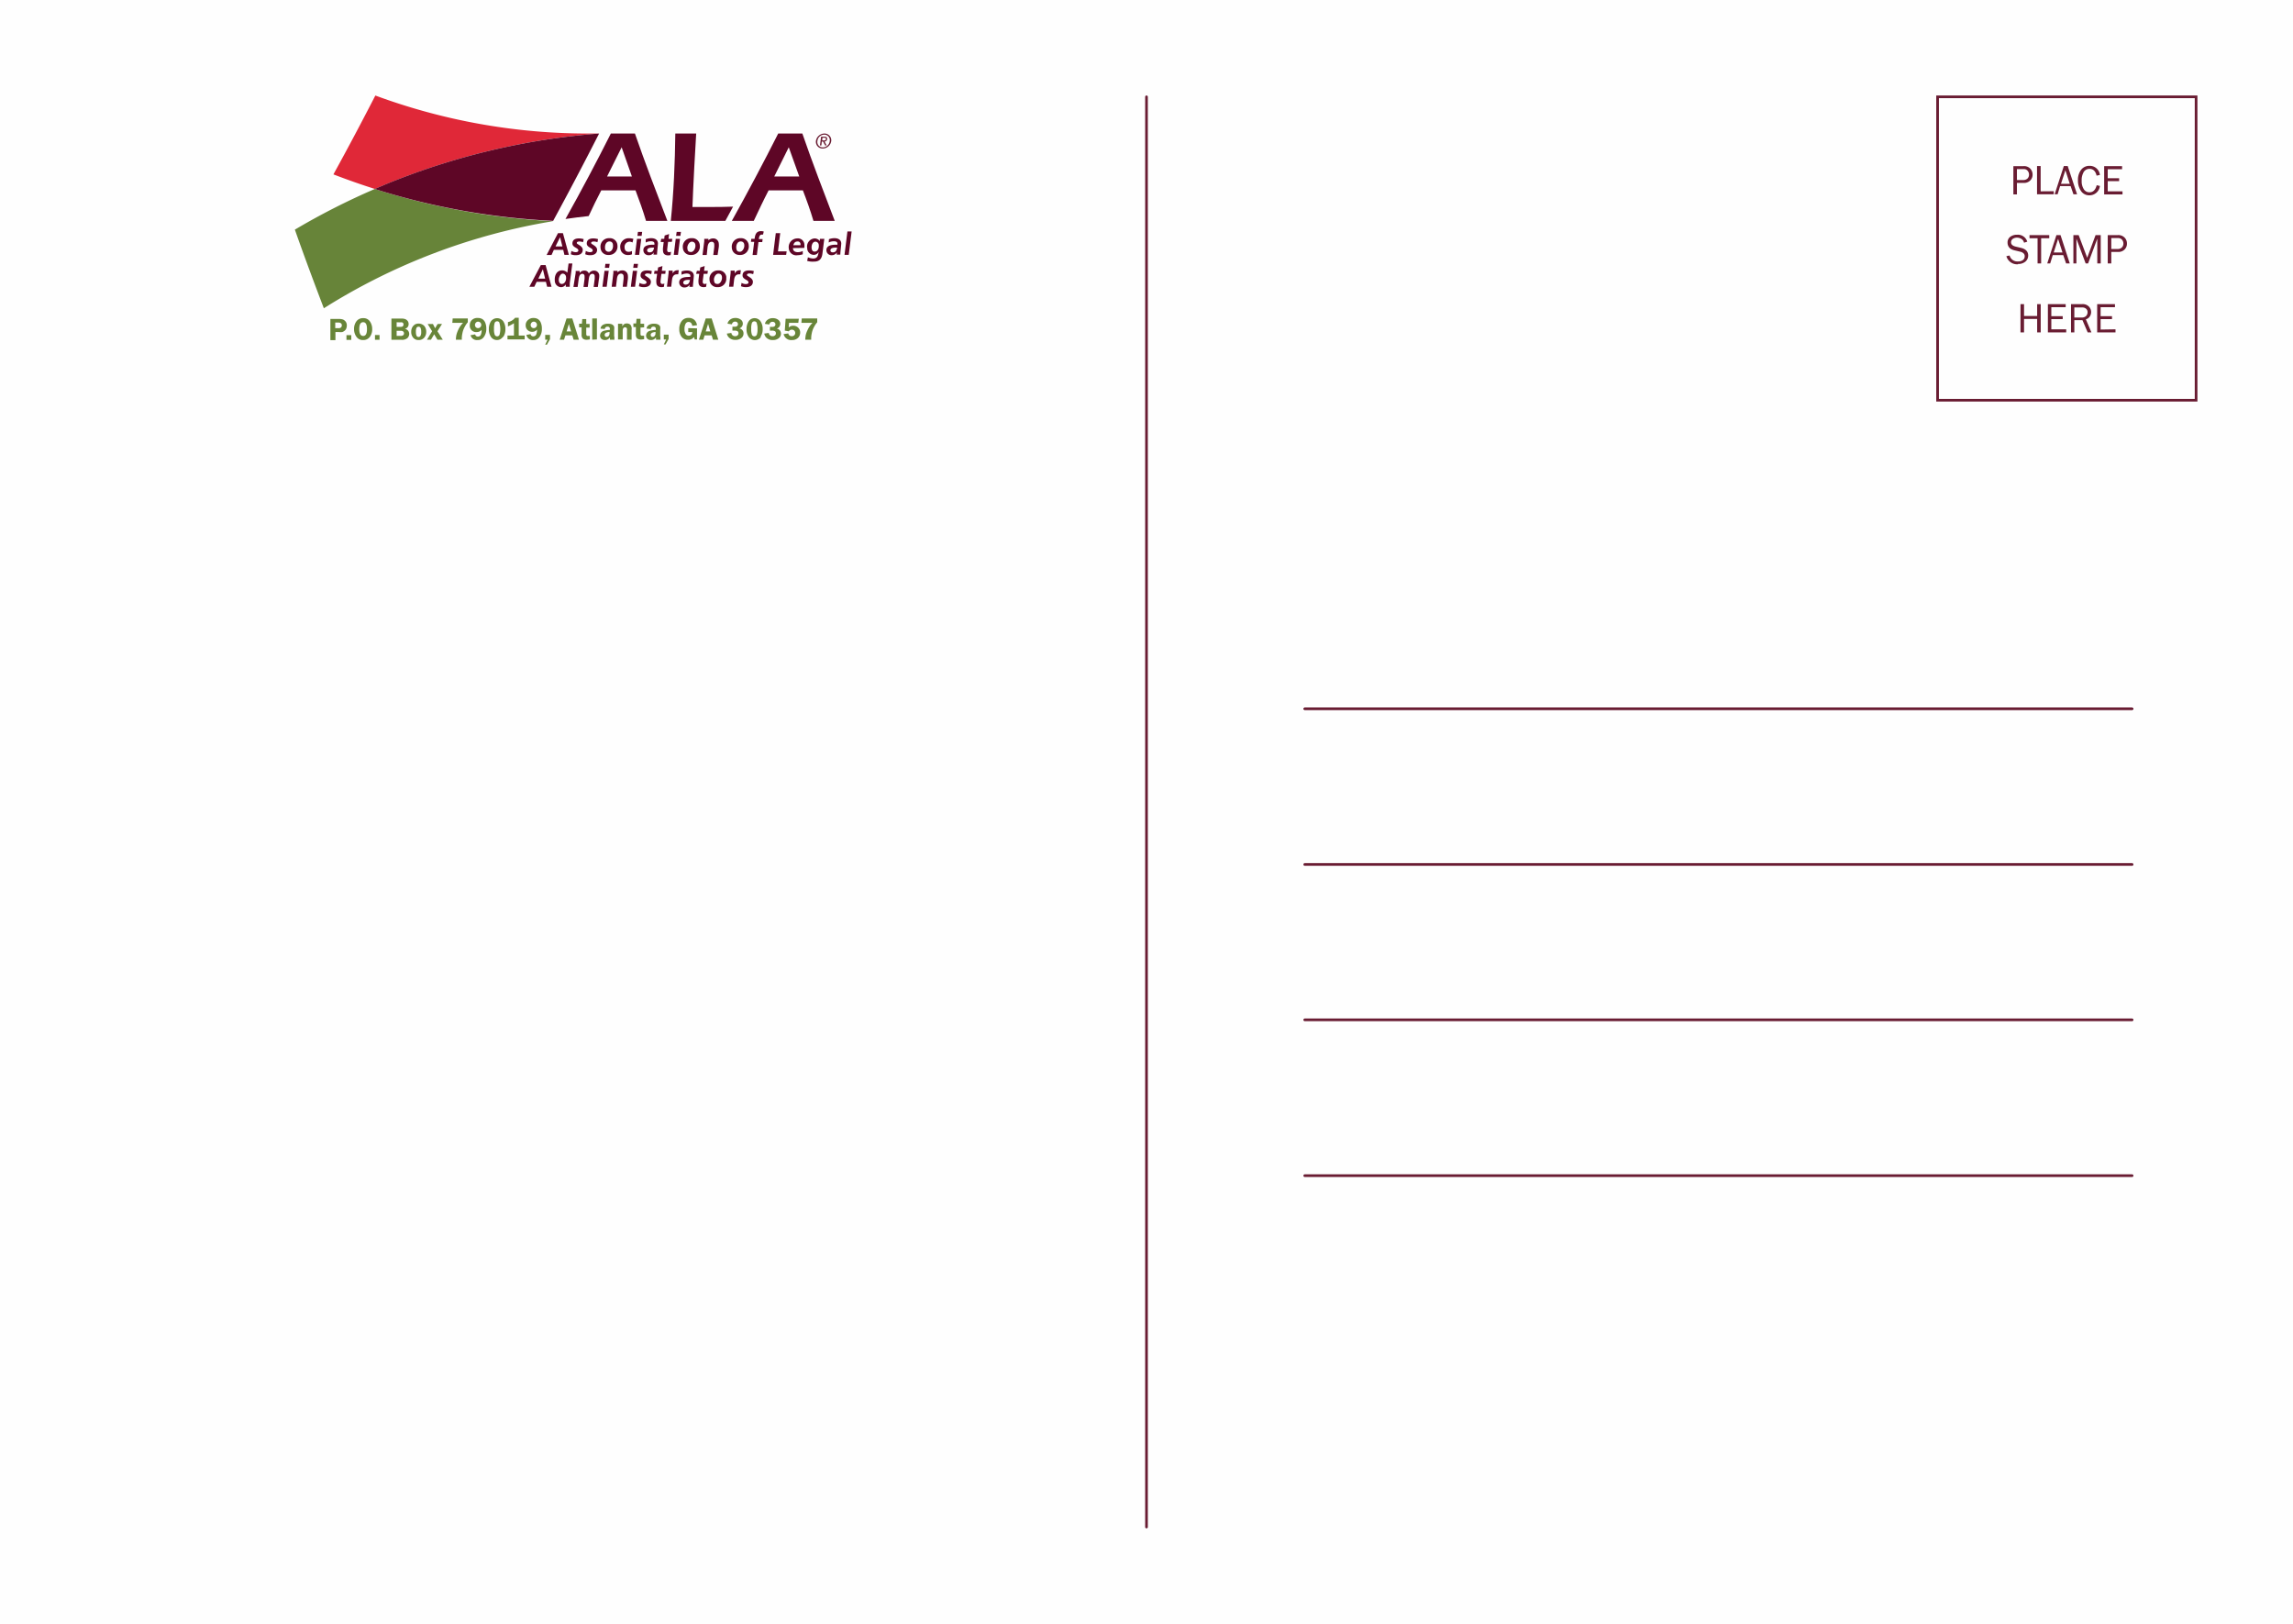 <svg xmlns="http://www.w3.org/2000/svg" viewBox="0 0 386.64 273.87">
  <defs>
    <style>
      .cls-1 {
        fill: #fefefe;
      }

      .cls-2 {
        fill: #691c32;
      }

      .cls-3, .cls-7 {
        fill: none;
        stroke: #691c32;
        stroke-width: 0.45px;
      }

      .cls-4 {
        fill: #5e0626;
      }

      .cls-5 {
        fill: #e02838;
      }

      .cls-6 {
        fill: #678439;
      }

      .cls-7 {
        stroke-linecap: round;
        stroke-linejoin: round;
      }

      .cls-8 {
        fill: #688539;
      }
    </style>
  </defs>
  <title>Hawaii 2</title>
  <g id="Layer_2" data-name="Layer 2">
    <g id="Layer_1-2" data-name="Layer 1">
      <g>
        <rect class="cls-1" width="386.64" height="273.87"/>
        <path class="cls-2" d="M340.09,30.85h1.15a1.46,1.46,0,0,0,1.08-.4,1.36,1.36,0,0,0,.41-1,1.48,1.48,0,0,0-.38-1,1.46,1.46,0,0,0-1.17-.43h-1.69v4.77h.6V30.85Zm0-2.33h1.14a.79.79,0,0,1,.66.28,1,1,0,0,1,.24.64.92.92,0,0,1-.26.67,1,1,0,0,1-.69.25h-1.09V28.52Zm4,3.75V28h-.61v4.77h2.82v-.52Z"/>
        <path class="cls-2" d="M348.65,28H348l-1.55,4.77h.5l.42-1.39h1.77l.48,1.39h.61L348.65,28ZM347.52,31l.74-2.29L349,31Zm4.79,1.43a1.08,1.08,0,0,1-.95-.53,2.44,2.44,0,0,1-.35-1.4,2.72,2.72,0,0,1,.34-1.49,1.13,1.13,0,0,1,1-.53c.58,0,1,.38,1.17,1.14l.56-.11a1.71,1.71,0,0,0-1.72-1.54,1.75,1.75,0,0,0-1.45.67,2.74,2.74,0,0,0-.53,1.77,3.08,3.08,0,0,0,.51,1.8,1.64,1.64,0,0,0,1.42.73,1.76,1.76,0,0,0,1.77-1.58l-.54-.12c-.2.79-.61,1.19-1.21,1.19Z"/>
        <polygon class="cls-2" points="355.4 32.27 355.4 30.55 357.32 30.55 357.32 30.06 355.4 30.06 355.4 28.54 357.82 28.54 357.82 28.02 354.8 28.02 354.8 32.79 357.89 32.79 357.89 32.27 355.4 32.27 355.4 32.27"/>
        <path class="cls-2" d="M340.23,44.52a1.86,1.86,0,0,0,1.3-.41,1.33,1.33,0,0,0,.46-1c0-.68-.41-1.12-1.23-1.31l-.89-.21c-.52-.13-.77-.37-.77-.72a.68.68,0,0,1,.3-.59,1.3,1.3,0,0,1,.7-.2,1.41,1.41,0,0,1,.74.21,1,1,0,0,1,.45.64l.54-.17a1.64,1.64,0,0,0-1.71-1.17,1.86,1.86,0,0,0-1.16.35,1.17,1.17,0,0,0-.45,1,1.25,1.25,0,0,0,.17.64,1.13,1.13,0,0,0,.4.41,2.28,2.28,0,0,0,.6.23l1,.24a1.13,1.13,0,0,1,.5.25.61.61,0,0,1,.22.49.78.78,0,0,1-.29.65,1.29,1.29,0,0,1-.85.24,1.35,1.35,0,0,1-1.41-1l-.54.12a1.89,1.89,0,0,0,2,1.36Zm3.94-4.34h1.37v-.53h-3.33v.53h1.36v4.25h.6V40.18Z"/>
        <path class="cls-2" d="M347.43,39.65h-.68l-1.55,4.78h.5l.43-1.4h1.77l.48,1.4H349l-1.56-4.78Zm-1.14,2.93.74-2.29.74,2.29Zm7.93-2.93h-.87l-1.41,3.82-1.44-3.82h-.89v4.78h.51V40.26l1.56,4.17h.41l1.55-4.17v4.17h.58V39.65ZM356,42.49h1.16a1.45,1.45,0,0,0,1.07-.4,1.35,1.35,0,0,0,.41-1,1.39,1.39,0,0,0-.38-1,1.47,1.47,0,0,0-1.17-.44h-1.69v4.78h.6V42.49Zm0-2.34h1.14a.85.85,0,0,1,.67.28,1,1,0,0,1,.23.64.9.9,0,0,1-.26.67.92.92,0,0,1-.68.25H356V40.15Z"/>
        <path class="cls-2" d="M344.1,51.29h-.6v2h-2.21v-2h-.6v4.77h.6V53.79h2.21v2.27h.6V51.29Zm1.79,4.25V53.82h1.92v-.49h-1.92V51.81h2.42v-.52h-3v4.77h3.09v-.52Zm5.82-1.69a1.12,1.12,0,0,0,.68-.5,1.33,1.33,0,0,0-.16-1.64,1.45,1.45,0,0,0-1.14-.42h-1.88v4.77h.56V54h1.37l.88,2.06h.63l-.94-2.21Zm-1.94-2h1.32a1,1,0,0,1,.65.21.73.73,0,0,1,.26.59.91.91,0,0,1-.24.64,1,1,0,0,1-.74.26h-1.25v-1.7Zm4.43,3.73V53.82h1.92v-.49H354.2V51.81h2.42v-.52h-3v4.77h3.09v-.52Z"/>
        <rect class="cls-3" x="326.71" y="16.33" width="43.59" height="51.17"/>
        <path class="cls-4" d="M94.09,39.32h.83l1,3.66h-.75l-.2-.84H93.39L93,43h-.83Zm-.42,2.24h1.16L94.44,40h0Z"/>
        <path class="cls-4" d="M98.31,40.85a1.73,1.73,0,0,0-.6-.12c-.21,0-.47.05-.45.27s1,.47,1,1.13-.54.91-1.16.91a2.1,2.1,0,0,1-.85-.16l.1-.56a1.51,1.51,0,0,0,.71.21c.24,0,.48-.08.46-.3,0-.44-1-.48-1-1.16s.54-.86,1.11-.86a3.09,3.09,0,0,1,.79.12Z"/>
        <path class="cls-4" d="M100.74,40.85a1.83,1.83,0,0,0-.6-.12c-.22,0-.48.05-.46.27s1,.47,1,1.13-.54.91-1.15.91a2.07,2.07,0,0,1-.85-.16l.1-.56a1.44,1.44,0,0,0,.7.21c.24,0,.48-.08.46-.3,0-.44-1-.48-1-1.16s.55-.86,1.11-.86a3,3,0,0,1,.79.12Z"/>
        <path class="cls-4" d="M104.11,41.4A1.42,1.42,0,0,1,102.62,43a1.27,1.27,0,0,1-1.36-1.23,1.42,1.42,0,0,1,1.48-1.6,1.27,1.27,0,0,1,1.37,1.19m-.75,0c0-.35-.18-.64-.59-.64-.57,0-.8.61-.75,1.1a.59.59,0,0,0,.61.64c.56,0,.78-.63.73-1.1"/>
        <path class="cls-4" d="M106.65,40.9a1,1,0,0,0-.53-.14.87.87,0,0,0-.8,1c0,.36.18.71.68.71a1.29,1.29,0,0,0,.56-.14l0,.56a1.58,1.58,0,0,1-.68.12,1.23,1.23,0,0,1-1.28-1.16,1.42,1.42,0,0,1,1.47-1.67,2.61,2.61,0,0,1,.73.11Z"/>
        <path class="cls-4" d="M107.41,40.28h.72l-.35,2.7h-.71Zm.16-1.17h.71l-.09.67h-.71Z"/>
        <path class="cls-4" d="M110.25,42.56h0a.93.93,0,0,1-.84.48.85.85,0,0,1-.92-.77c-.08-.89.93-1,1.61-1h.24a.59.59,0,0,0,0-.23c0-.27-.33-.35-.58-.35a2,2,0,0,0-.88.21l0-.56a2.63,2.63,0,0,1,.92-.17c.55,0,1.09.2,1.14.84,0,.36-.14,1.42-.16,1.93h-.6Zm-.71,0c.54,0,.67-.36.74-.8H110c-.34,0-.92.06-.88.52a.37.37,0,0,0,.39.28"/>
        <path class="cls-4" d="M111.49,40.28H112l.07-.56.75-.25-.1.81h.64l-.07.51h-.64L112.51,42a.73.73,0,0,0,0,.26.27.27,0,0,0,.29.27.91.91,0,0,0,.35-.07l-.08.55a1.59,1.59,0,0,1-.38.06c-.48,0-.84-.19-.89-.71a2.7,2.7,0,0,1,0-.63l.11-.91h-.51Z"/>
        <path class="cls-4" d="M113.94,40.28h.72l-.34,2.7h-.71Zm.16-1.17h.72l-.09.67H114Z"/>
        <path class="cls-4" d="M118,41.4A1.41,1.41,0,0,1,116.5,43a1.28,1.28,0,0,1-1.36-1.23,1.42,1.42,0,0,1,1.48-1.6A1.27,1.27,0,0,1,118,41.4m-.74,0c0-.35-.19-.64-.61-.64s-.79.61-.75,1.1.21.64.63.64.77-.63.73-1.1"/>
        <path class="cls-4" d="M118.75,40.66c0-.16,0-.3,0-.38h.7l0,.26h0a1.07,1.07,0,0,1,.75-.33.92.92,0,0,1,1,.87,2.77,2.77,0,0,1,0,.59L121,43h-.73l.16-1.28a3.38,3.38,0,0,0,0-.56.4.4,0,0,0-.43-.38c-.49,0-.63.46-.69.86L119.17,43h-.71Z"/>
        <path class="cls-4" d="M126.25,41.4A1.42,1.42,0,0,1,124.76,43a1.27,1.27,0,0,1-1.36-1.23,1.42,1.42,0,0,1,1.48-1.6,1.28,1.28,0,0,1,1.37,1.19m-.75,0c0-.35-.18-.64-.6-.64-.57,0-.79.61-.75,1.1s.21.64.62.64.78-.63.73-1.1"/>
        <path class="cls-4" d="M127.17,40.79h-.55l.06-.51h.56c.08-.69.26-1.3,1.09-1.3a1.47,1.47,0,0,1,.45.07l-.12.52a.54.54,0,0,0-.22,0c-.4,0-.44.46-.49.75h.64l-.06.51h-.64L127.62,43h-.72Z"/>
        <polygon class="cls-4" points="130.81 39.32 131.56 39.32 131.18 42.4 132.64 42.4 132.56 42.98 130.36 42.98 130.81 39.32"/>
        <path class="cls-4" d="M133.71,41.84c0,.5.34.69.83.69a1.91,1.91,0,0,0,.82-.2l0,.56a3,3,0,0,1-.86.15A1.27,1.27,0,0,1,133,41.86a1.46,1.46,0,0,1,1.41-1.65,1.09,1.09,0,0,1,1.22,1,3,3,0,0,1,0,.6Zm1.27-.48v-.18a.45.45,0,0,0-.5-.45c-.44,0-.61.26-.71.63Z"/>
        <path class="cls-4" d="M136.23,43.39a2.46,2.46,0,0,0,.88.21c.76,0,.82-.52.94-1.14h0a.92.92,0,0,1-.88.52,1.12,1.12,0,0,1-1.06-1.14,1.36,1.36,0,0,1,1.25-1.63,1.08,1.08,0,0,1,.88.46l0-.39H139l-.06.38-.25,2c-.09.89-.43,1.46-1.43,1.46A3.29,3.29,0,0,1,136.1,44Zm1.26-2.63c-.51,0-.68.67-.64,1.07s.19.6.51.6c.57,0,.75-.59.7-1.11a.57.57,0,0,0-.57-.56"/>
        <path class="cls-4" d="M141.12,42.56h0a1,1,0,0,1-.85.48.85.85,0,0,1-.92-.77c-.08-.89.93-1,1.61-1h.24a.59.59,0,0,0,0-.23c0-.27-.33-.35-.58-.35a2,2,0,0,0-.89.21l.05-.56a2.63,2.63,0,0,1,.92-.17c.55,0,1.09.2,1.15.84,0,.36-.15,1.42-.16,1.93h-.61Zm-.7,0c.53,0,.66-.36.74-.8h-.25c-.35,0-.93.06-.88.52,0,.18.2.28.39.28"/>
        <polygon class="cls-4" points="142.89 39.04 143.6 39.04 143.11 42.98 142.4 42.98 142.89 39.04"/>
        <path class="cls-4" d="M91.19,44.71H92l1,3.66h-.74l-.21-.84H90.49l-.4.84h-.83ZM90.77,47h1.15l-.38-1.59h0Z"/>
        <path class="cls-4" d="M96.51,44.44l-.44,3.33c0,.23,0,.46,0,.6h-.67l0-.4h0a.92.92,0,0,1-.85.46,1.09,1.09,0,0,1-1-1.12c-.07-.81.29-1.71,1.23-1.71a1.18,1.18,0,0,1,.88.39l.21-1.55Zm-2.29,2.81c0,.27.14.64.5.64.52,0,.78-.6.73-1.1,0-.32-.21-.64-.58-.64s-.69.69-.65,1.1"/>
        <path class="cls-4" d="M97.07,46c0-.11,0-.22,0-.3h.67l0,.36h0a.89.89,0,0,1,.8-.42.73.73,0,0,1,.75.51h0a1,1,0,0,1,.92-.51.85.85,0,0,1,.83.74,2.55,2.55,0,0,1-.06.73l-.17,1.29h-.71l.17-1.32a3.69,3.69,0,0,0,0-.58.37.37,0,0,0-.37-.32c-.5,0-.57.57-.63.94l-.16,1.28h-.72l.17-1.32a3.69,3.69,0,0,0,0-.58.37.37,0,0,0-.37-.32c-.48,0-.57.57-.62.94l-.17,1.28h-.71Z"/>
        <path class="cls-4" d="M101.93,45.67h.71l-.34,2.7h-.72Zm.15-1.17h.72l-.09.67H102Z"/>
        <path class="cls-4" d="M103.42,46.06a3.79,3.79,0,0,0,0-.39h.7l0,.26h0a1.06,1.06,0,0,1,.75-.32.91.91,0,0,1,1,.86,2.77,2.77,0,0,1,0,.59l-.17,1.31H105l.14-1.28a2.56,2.56,0,0,0,0-.56.4.4,0,0,0-.42-.38c-.5,0-.64.46-.69.86l-.17,1.36h-.72Z"/>
        <path class="cls-4" d="M106.71,45.67h.72l-.35,2.7h-.71Zm.16-1.17h.71l-.09.67h-.72Z"/>
        <path class="cls-4" d="M109.81,46.24a2.13,2.13,0,0,0-.6-.12c-.21,0-.48.06-.46.27s1,.47,1,1.13-.55.91-1.16.91a2.15,2.15,0,0,1-.86-.16l.11-.56a1.43,1.43,0,0,0,.7.2c.24,0,.49-.07.47-.29,0-.44-1-.48-1-1.16s.55-.85,1.11-.85a3,3,0,0,1,.79.11Z"/>
        <path class="cls-4" d="M110.37,45.67h.52l.07-.56.74-.24-.1.8h.64l-.06.51h-.65l-.15,1.18a1,1,0,0,0,0,.26.29.29,0,0,0,.3.27.86.86,0,0,0,.34-.07l-.07.55a1.67,1.67,0,0,1-.38.06c-.49,0-.85-.19-.89-.71a2.69,2.69,0,0,1,0-.63l.12-.91h-.52Z"/>
        <path class="cls-4" d="M112.74,46c0-.11,0-.24,0-.36h.68l0,.51h0a.85.85,0,0,1,.75-.57,1.27,1.27,0,0,1,.28,0l-.09.69a.8.8,0,0,0-.27,0c-.51,0-.72.44-.77.88l-.14,1.21h-.72Z"/>
        <path class="cls-4" d="M116.3,48h0a1,1,0,0,1-.84.48.85.85,0,0,1-.93-.77c-.07-.89.93-1,1.61-1h.25a.88.88,0,0,0,0-.23c0-.27-.33-.35-.58-.35a2,2,0,0,0-.89.21l0-.56a2.66,2.66,0,0,1,.92-.16c.55,0,1.09.19,1.15.83,0,.36-.14,1.42-.16,1.93h-.6Zm-.7,0c.53,0,.67-.36.74-.8h-.25c-.35,0-.92.06-.88.52a.37.37,0,0,0,.39.28"/>
        <path class="cls-4" d="M117.51,45.67H118l.07-.56.75-.24-.1.8h.64l-.07.51h-.64l-.15,1.18a1,1,0,0,0,0,.26.28.28,0,0,0,.3.27.89.89,0,0,0,.34-.07l-.08.55a1.59,1.59,0,0,1-.38.06c-.48,0-.84-.19-.89-.71a2.7,2.7,0,0,1,0-.63l.11-.91h-.52Z"/>
        <path class="cls-4" d="M122.45,46.79A1.41,1.41,0,0,1,121,48.43a1.27,1.27,0,0,1-1.36-1.23,1.41,1.41,0,0,1,1.48-1.59,1.26,1.26,0,0,1,1.36,1.18m-.74,0c0-.35-.18-.64-.61-.64s-.79.61-.74,1.1.2.64.62.64.77-.63.73-1.1"/>
        <path class="cls-4" d="M123.2,46l0-.36h.68l0,.51h0a.88.88,0,0,1,.76-.57,1.32,1.32,0,0,1,.28,0l-.09.69a.8.8,0,0,0-.27,0c-.51,0-.71.44-.77.88l-.14,1.21h-.72Z"/>
        <path class="cls-4" d="M127,46.24a2,2,0,0,0-.6-.12c-.21,0-.47.06-.45.27s1,.47,1,1.13-.54.91-1.16.91a2.07,2.07,0,0,1-.85-.16l.1-.56a1.5,1.5,0,0,0,.7.2c.25,0,.49-.07.47-.29,0-.44-1-.48-1-1.16s.54-.85,1.11-.85a3.07,3.07,0,0,1,.79.11Z"/>
        <path class="cls-4" d="M129.6,32.11c-.85,1.63-1.68,3.4-2.5,5.14h-3.7c2.69-4.83,5.32-9.78,7.82-14.73h4.07c1.69,4.9,3.6,9.85,5.46,14.73h-3.59c-.52-1.77-1.15-3.51-1.78-5.14Zm5.17-2.34L133,24.84l-2.45,4.93Z"/>
        <path class="cls-4" d="M123.61,34.85c-1.37.06-2.75.06-4.14.06h-2.71c.09-2.83.53-11.08.63-12.39h-3.52c-.06,4.93-.26,9.83-.76,14.73h9.2c.44-.8.87-1.6,1.3-2.4"/>
        <path class="cls-5" d="M101,22.52H99.23a103.34,103.34,0,0,1-35.94-6.41C61,20.57,58.65,25,56.22,29.41q3.47,1.34,7,2.46l1.5-.64A118.36,118.36,0,0,1,101,22.52"/>
        <path class="cls-4" d="M107.08,22.52H103c-2.44,4.84-5,9.68-7.65,14.41,1.3-.19,2.6-.35,3.91-.49.69-1.48,1.39-2.95,2.12-4.33h5.78c.62,1.63,1.25,3.38,1.77,5.14h3.6c-1.87-4.88-3.78-9.83-5.47-14.73m-4.7,7.25,2.46-4.93,1.73,4.93Z"/>
        <path class="cls-6" d="M54.59,52a104.1,104.1,0,0,1,38.68-14.7A118.31,118.31,0,0,1,63.2,31.87a118.46,118.46,0,0,0-13.48,6.86c1.52,4.33,3.19,8.81,4.87,13.22"/>
        <path class="cls-4" d="M93.27,37.25c2.65-4.87,5.24-9.8,7.75-14.73a118.49,118.49,0,0,0-36.33,8.71l-1.5.64a118.47,118.47,0,0,0,30.08,5.38"/>
        <path class="cls-2" d="M139,22.52a1.14,1.14,0,0,1,1.16,1.27,1.47,1.47,0,0,1-1.43,1.26,1.13,1.13,0,0,1-1.15-1.26A1.47,1.47,0,0,1,139,22.52m-.24,2.34a1.19,1.19,0,0,0,1.15-1.07.92.92,0,0,0-.92-1.08,1.18,1.18,0,0,0-1.16,1.08.91.91,0,0,0,.93,1.07m-.31-1.81H139c.34,0,.5.13.47.41a.44.44,0,0,1-.44.41l.36.66h-.26l-.35-.66h-.21l-.07.66h-.24Zm.18.63h.3c.19,0,.31,0,.33-.23s-.13-.22-.28-.22h-.3Z"/>
        <line class="cls-7" x1="193.32" y1="16.33" x2="193.32" y2="257.54"/>
        <path class="cls-8" d="M57.15,56a2.61,2.61,0,0,0,.56,0,1.23,1.23,0,0,0,.37-.2.85.85,0,0,0,.3-.39,1.34,1.34,0,0,0,.1-.52,1.05,1.05,0,0,0-.19-.64,1.16,1.16,0,0,0-.45-.36,2.21,2.21,0,0,0-.72-.1H55.71v3.58h.85V56Zm-.62-1.6h.54a.67.67,0,0,1,.43.13.47.47,0,0,1,.14.35.48.48,0,0,1-.13.33.58.58,0,0,1-.44.14h-.54v-1Zm2.7,2.12h-.81v.81h.81v-.81Z"/>
        <path class="cls-8" d="M62.37,56.81a2.14,2.14,0,0,0,.39-1.31,2.24,2.24,0,0,0-.38-1.28,1.27,1.27,0,0,0-1.13-.56,1.33,1.33,0,0,0-1.14.52,2.09,2.09,0,0,0-.41,1.31,2.19,2.19,0,0,0,.4,1.31,1.29,1.29,0,0,0,1.12.55,1.35,1.35,0,0,0,1.15-.54Zm-.49-1.31c0,.78-.21,1.16-.64,1.16s-.66-.38-.66-1.16.22-1.16.66-1.16.64.39.64,1.16Zm2.16,1h-.81v.81H64v-.81Zm2,.81H67.7a1.41,1.41,0,0,0,1-.29,1,1,0,0,0,.3-.69.93.93,0,0,0-.18-.55,1,1,0,0,0-.56-.33.78.78,0,0,0,.64-.79.87.87,0,0,0-.14-.5,1.07,1.07,0,0,0-.38-.32,1.63,1.63,0,0,0-.67-.11H66v3.58Zm1.41-2.94a1.44,1.44,0,0,1,.35,0,.38.38,0,0,1,.17.12.4.4,0,0,1,.07.24.48.48,0,0,1-.09.26c-.06.09-.2.14-.44.14h-.63v-.78Zm.11,1.42a.61.61,0,0,1,.43.12.41.41,0,0,1,.13.3.38.38,0,0,1-.13.32.72.72,0,0,1-.47.12h-.64v-.86Z"/>
        <path class="cls-8" d="M69.91,54.77a1.22,1.22,0,0,0-.42.48,1.52,1.52,0,0,0-.15.71,1.44,1.44,0,0,0,.34,1,1.12,1.12,0,0,0,.9.39,1.21,1.21,0,0,0,.94-.39,1.45,1.45,0,0,0,.35-1,1.48,1.48,0,0,0-.34-1,1.35,1.35,0,0,0-1.62-.21Zm1,.52a1.56,1.56,0,0,1,.11.7,1.18,1.18,0,0,1-.13.67.36.36,0,0,1-.32.17.34.34,0,0,1-.33-.2,1.56,1.56,0,0,1-.11-.67,1.48,1.48,0,0,1,.11-.69.4.4,0,0,1,.34-.17.35.35,0,0,1,.33.19Zm2.88-.65-.42.72L73,54.64h-.89l.75,1.22L72,57.29h.67l.54-.91.55.91h.9l-.9-1.42.77-1.23Z"/>
        <path class="cls-8" d="M76.33,53.71l-.06.74h1.81a4.6,4.6,0,0,0-.45.54,4.45,4.45,0,0,0-.41.74,4.36,4.36,0,0,0-.27.79,4.44,4.44,0,0,0-.08.77h1c0-.11,0-.2,0-.26a4.18,4.18,0,0,1,.1-.82,3.57,3.57,0,0,1,.38-1.06,3.78,3.78,0,0,1,.53-.8v-.64Zm3,2.77a1.09,1.09,0,0,0,1.18.87,1.22,1.22,0,0,0,1.1-.55A2.31,2.31,0,0,0,82,55.45a2.5,2.5,0,0,0-.17-1,1.32,1.32,0,0,0-.49-.63,1.45,1.45,0,0,0-.76-.19,1.32,1.32,0,0,0-1,.33,1.12,1.12,0,0,0-.36.86A1.06,1.06,0,0,0,80.4,56a1,1,0,0,0,.8-.37,1.68,1.68,0,0,1-.18.94.57.57,0,0,1-.43.2.46.46,0,0,1-.47-.38l-.74.14ZM81,54.42a.53.53,0,0,1,.15.37.55.55,0,0,1-.15.38.51.51,0,0,1-.39.17.5.5,0,0,1-.38-.16.54.54,0,0,1-.14-.38.55.55,0,0,1,.15-.38.49.49,0,0,1,.38-.17.5.5,0,0,1,.38.17Zm3.86,2.4a2.33,2.33,0,0,0,.36-1.32,2.29,2.29,0,0,0-.36-1.31,1.29,1.29,0,0,0-2.08,0,2.4,2.4,0,0,0-.35,1.32,2.28,2.28,0,0,0,.36,1.32,1.21,1.21,0,0,0,1,.52,1.19,1.19,0,0,0,1-.53Zm-.63-2.29a3.64,3.64,0,0,1,0,1.93.44.44,0,0,1-.81,0,2.67,2.67,0,0,1-.12-1,3,3,0,0,1,.11-1,.42.42,0,0,1,.42-.27.41.41,0,0,1,.4.27Z"/>
        <path class="cls-8" d="M86.66,54.59v2H85.57v.65h2.9v-.65h-1v-3h-.61a2.06,2.06,0,0,1-1.21.73v.73a6.8,6.8,0,0,0,1-.53Zm2.1,1.89a1.09,1.09,0,0,0,1.18.87A1.22,1.22,0,0,0,91,56.8a2.31,2.31,0,0,0,.37-1.35,2.5,2.5,0,0,0-.17-1,1.32,1.32,0,0,0-.49-.63,1.45,1.45,0,0,0-.76-.19A1.32,1.32,0,0,0,89,54a1.12,1.12,0,0,0-.36.86,1.06,1.06,0,0,0,1.1,1.1,1,1,0,0,0,.8-.37,1.68,1.68,0,0,1-.18.94.57.57,0,0,1-.43.2.46.46,0,0,1-.47-.38l-.74.14Zm1.63-2.06a.53.53,0,0,1,.15.37.55.55,0,0,1-.15.38.51.51,0,0,1-.39.17.5.5,0,0,1-.38-.16.54.54,0,0,1-.14-.38.55.55,0,0,1,.15-.38.49.49,0,0,1,.38-.17.5.5,0,0,1,.38.17Zm1.54,2.06v.81h.4l-.4.84h.29l.52-.92v-.73Zm3.6-2.77-1.15,3.58h.73l.23-.73H96.5l.22.73h.9L96.5,53.71Zm.39.93.38,1.25h-.76l.38-1.25Zm3.5.61v-.61h-.57v-.83l-.67,0-.06.78h-.47v.61h.42v1.23a.88.88,0,0,0,.21.68,1,1,0,0,0,.69.19,3.26,3.26,0,0,0,.49-.06v-.58h-.25c-.15,0-.25,0-.29-.07s-.07-.14-.07-.28V55.25Zm1.23,2V53.71h-.79v3.58Zm2.91-.49V55.6a1.71,1.71,0,0,0,0-.49.59.59,0,0,0-.18-.27.86.86,0,0,0-.37-.19,2.1,2.1,0,0,0-.51-.06,1.67,1.67,0,0,0-.81.19.81.81,0,0,0-.43.64l.72.07a.41.41,0,0,1,.46-.39.34.34,0,0,1,.39.39v.15a4.6,4.6,0,0,0-1.08.17.87.87,0,0,0-.43.33.86.86,0,0,0-.14.46.72.72,0,0,0,.23.55.92.92,0,0,0,.6.2.93.93,0,0,0,.45-.1,1,1,0,0,0,.4-.37,1.53,1.53,0,0,0,0,.41h.75a1.92,1.92,0,0,1,0-.49Zm-.78-.54a.69.69,0,0,1-.14.43.46.46,0,0,1-.35.17.3.3,0,0,1-.25-.1.41.41,0,0,1-.08-.24c0-.28.27-.44.82-.5v.24Zm3.73-.67a1.07,1.07,0,0,0-.23-.8.93.93,0,0,0-.61-.2.82.82,0,0,0-.38.09,1,1,0,0,0-.36.41v-.45h-.72v2.65H105V55.81c0-.41.14-.61.41-.61a.27.27,0,0,1,.2.07.28.28,0,0,1,.11.17,2.62,2.62,0,0,1,0,.37v1.48h.78v-1.7Zm2.1-.34v-.61H108v-.83l-.67,0-.07.78h-.46v.61h.42v1.23a.92.92,0,0,0,.2.68,1,1,0,0,0,.7.19,3.26,3.26,0,0,0,.49-.06v-.58h-.25c-.16,0-.25,0-.3-.07a.44.44,0,0,1-.06-.28V55.25Zm2.71,1.55V55.6a1.71,1.71,0,0,0,0-.49.59.59,0,0,0-.18-.27.92.92,0,0,0-.37-.19,2.1,2.1,0,0,0-.51-.06,1.67,1.67,0,0,0-.81.19.81.81,0,0,0-.43.64l.72.07a.41.41,0,0,1,.46-.39c.26,0,.38.13.38.39v.15a4.59,4.59,0,0,0-1.07.17.87.87,0,0,0-.43.33.86.86,0,0,0-.14.46.72.72,0,0,0,.23.55.89.89,0,0,0,.6.2.93.93,0,0,0,.45-.1,1,1,0,0,0,.4-.37,1.53,1.53,0,0,0,0,.41h.75a1.92,1.92,0,0,1,0-.49Zm-.79-.54a.64.64,0,0,1-.14.43.42.42,0,0,1-.34.17.3.3,0,0,1-.25-.1.41.41,0,0,1-.08-.24c0-.28.27-.44.81-.5v.24Zm1.4.22v.81h.4l-.4.84h.29l.52-.92v-.73Zm4.12-1.1v.67h.68a.58.58,0,0,1-.18.47.65.65,0,0,1-.4.14.6.6,0,0,1-.54-.29,1.58,1.58,0,0,1-.19-.84,1.78,1.78,0,0,1,.18-.88.55.55,0,0,1,.51-.31c.35,0,.55.22.62.65l.8-.1a1.55,1.55,0,0,0-.45-.9,1.41,1.41,0,0,0-1-.33,1.37,1.37,0,0,0-1.13.52,2.15,2.15,0,0,0-.41,1.37,2.07,2.07,0,0,0,.39,1.3,1.31,1.31,0,0,0,1.09.5,1.2,1.2,0,0,0,1-.47,3.71,3.71,0,0,1,.12.41h.39V55.38ZM119,53.71l-1.15,3.58h.74l.22-.73H120l.22.73h.9L120,53.71Zm.4.93.37,1.25H119l.39-1.25Zm4.11,1.12h.33a1,1,0,0,1,.54.11.45.45,0,0,1,.14.35.42.42,0,0,1-.16.35.57.57,0,0,1-.4.13.61.61,0,0,1-.64-.55l-.76.11A1.24,1.24,0,0,0,123,57a1.45,1.45,0,0,0,1,.32,1.49,1.49,0,0,0,1-.31.94.94,0,0,0,.37-.77.83.83,0,0,0-.72-.85.84.84,0,0,0,.24-1.5,1.45,1.45,0,0,0-.9-.26,1.37,1.37,0,0,0-.87.27,1.14,1.14,0,0,0-.45.69l.74.11a.54.54,0,0,1,.55-.46.49.49,0,0,1,.36.14.44.44,0,0,1,0,.59.61.61,0,0,1-.44.13h-.38v.63Zm4.72,1.06a2.25,2.25,0,0,0,.37-1.32,2.29,2.29,0,0,0-.36-1.31,1.2,1.2,0,0,0-1-.53,1.18,1.18,0,0,0-1,.53,2.33,2.33,0,0,0-.36,1.32,2.21,2.21,0,0,0,.37,1.32,1.27,1.27,0,0,0,2.06,0Zm-.62-2.29a2.75,2.75,0,0,1,.12,1,2.52,2.52,0,0,1-.12.93.45.45,0,0,1-.82,0,2.67,2.67,0,0,1-.12-1,2.71,2.71,0,0,1,.12-1,.45.45,0,0,1,.82,0Zm2.21,1.23h.33a1,1,0,0,1,.54.11.45.45,0,0,1,.14.35.42.42,0,0,1-.16.35.57.57,0,0,1-.4.13.61.61,0,0,1-.64-.55l-.76.11a1.24,1.24,0,0,0,.44.77,1.44,1.44,0,0,0,1,.32,1.52,1.52,0,0,0,1-.31.94.94,0,0,0,.37-.77.83.83,0,0,0-.72-.85.84.84,0,0,0,.24-1.5,1.48,1.48,0,0,0-.91-.26,1.36,1.36,0,0,0-.86.27,1.14,1.14,0,0,0-.45.69l.74.11a.54.54,0,0,1,.55-.46.49.49,0,0,1,.36.14.42.42,0,0,1,.12.3.48.48,0,0,1-.11.29.62.62,0,0,1-.44.13h-.38v.63Zm4.9-2h-2.25l-.14,2,.68.12a.57.57,0,0,1,.51-.28.56.56,0,0,1,.41.16.58.58,0,0,1,.16.4.51.51,0,0,1-.16.38.53.53,0,0,1-.41.16.56.56,0,0,1-.6-.47l-.79.12a1.3,1.3,0,0,0,1.42,1,1.4,1.4,0,0,0,1-.36,1.22,1.22,0,0,0,.37-.91,1.08,1.08,0,0,0-.34-.82,1.14,1.14,0,0,0-.83-.32,1,1,0,0,0-.76.3l.06-.79h1.56l.09-.74Z"/>
        <path class="cls-8" d="M135.19,53.71l-.06.74H137a4.69,4.69,0,0,0-.46.54,4.49,4.49,0,0,0-.4.74,3.79,3.79,0,0,0-.28.79,5.7,5.7,0,0,0-.08.77h1c0-.11,0-.2,0-.26a4.18,4.18,0,0,1,.1-.82,3.57,3.57,0,0,1,.38-1.06,4.18,4.18,0,0,1,.54-.8v-.64Z"/>
        <path class="cls-7" d="M220,119.54H359.51M220,145.79H359.51M220,172H359.51M220,198.28H359.51"/>
      </g>
    </g>
  </g>
</svg>
